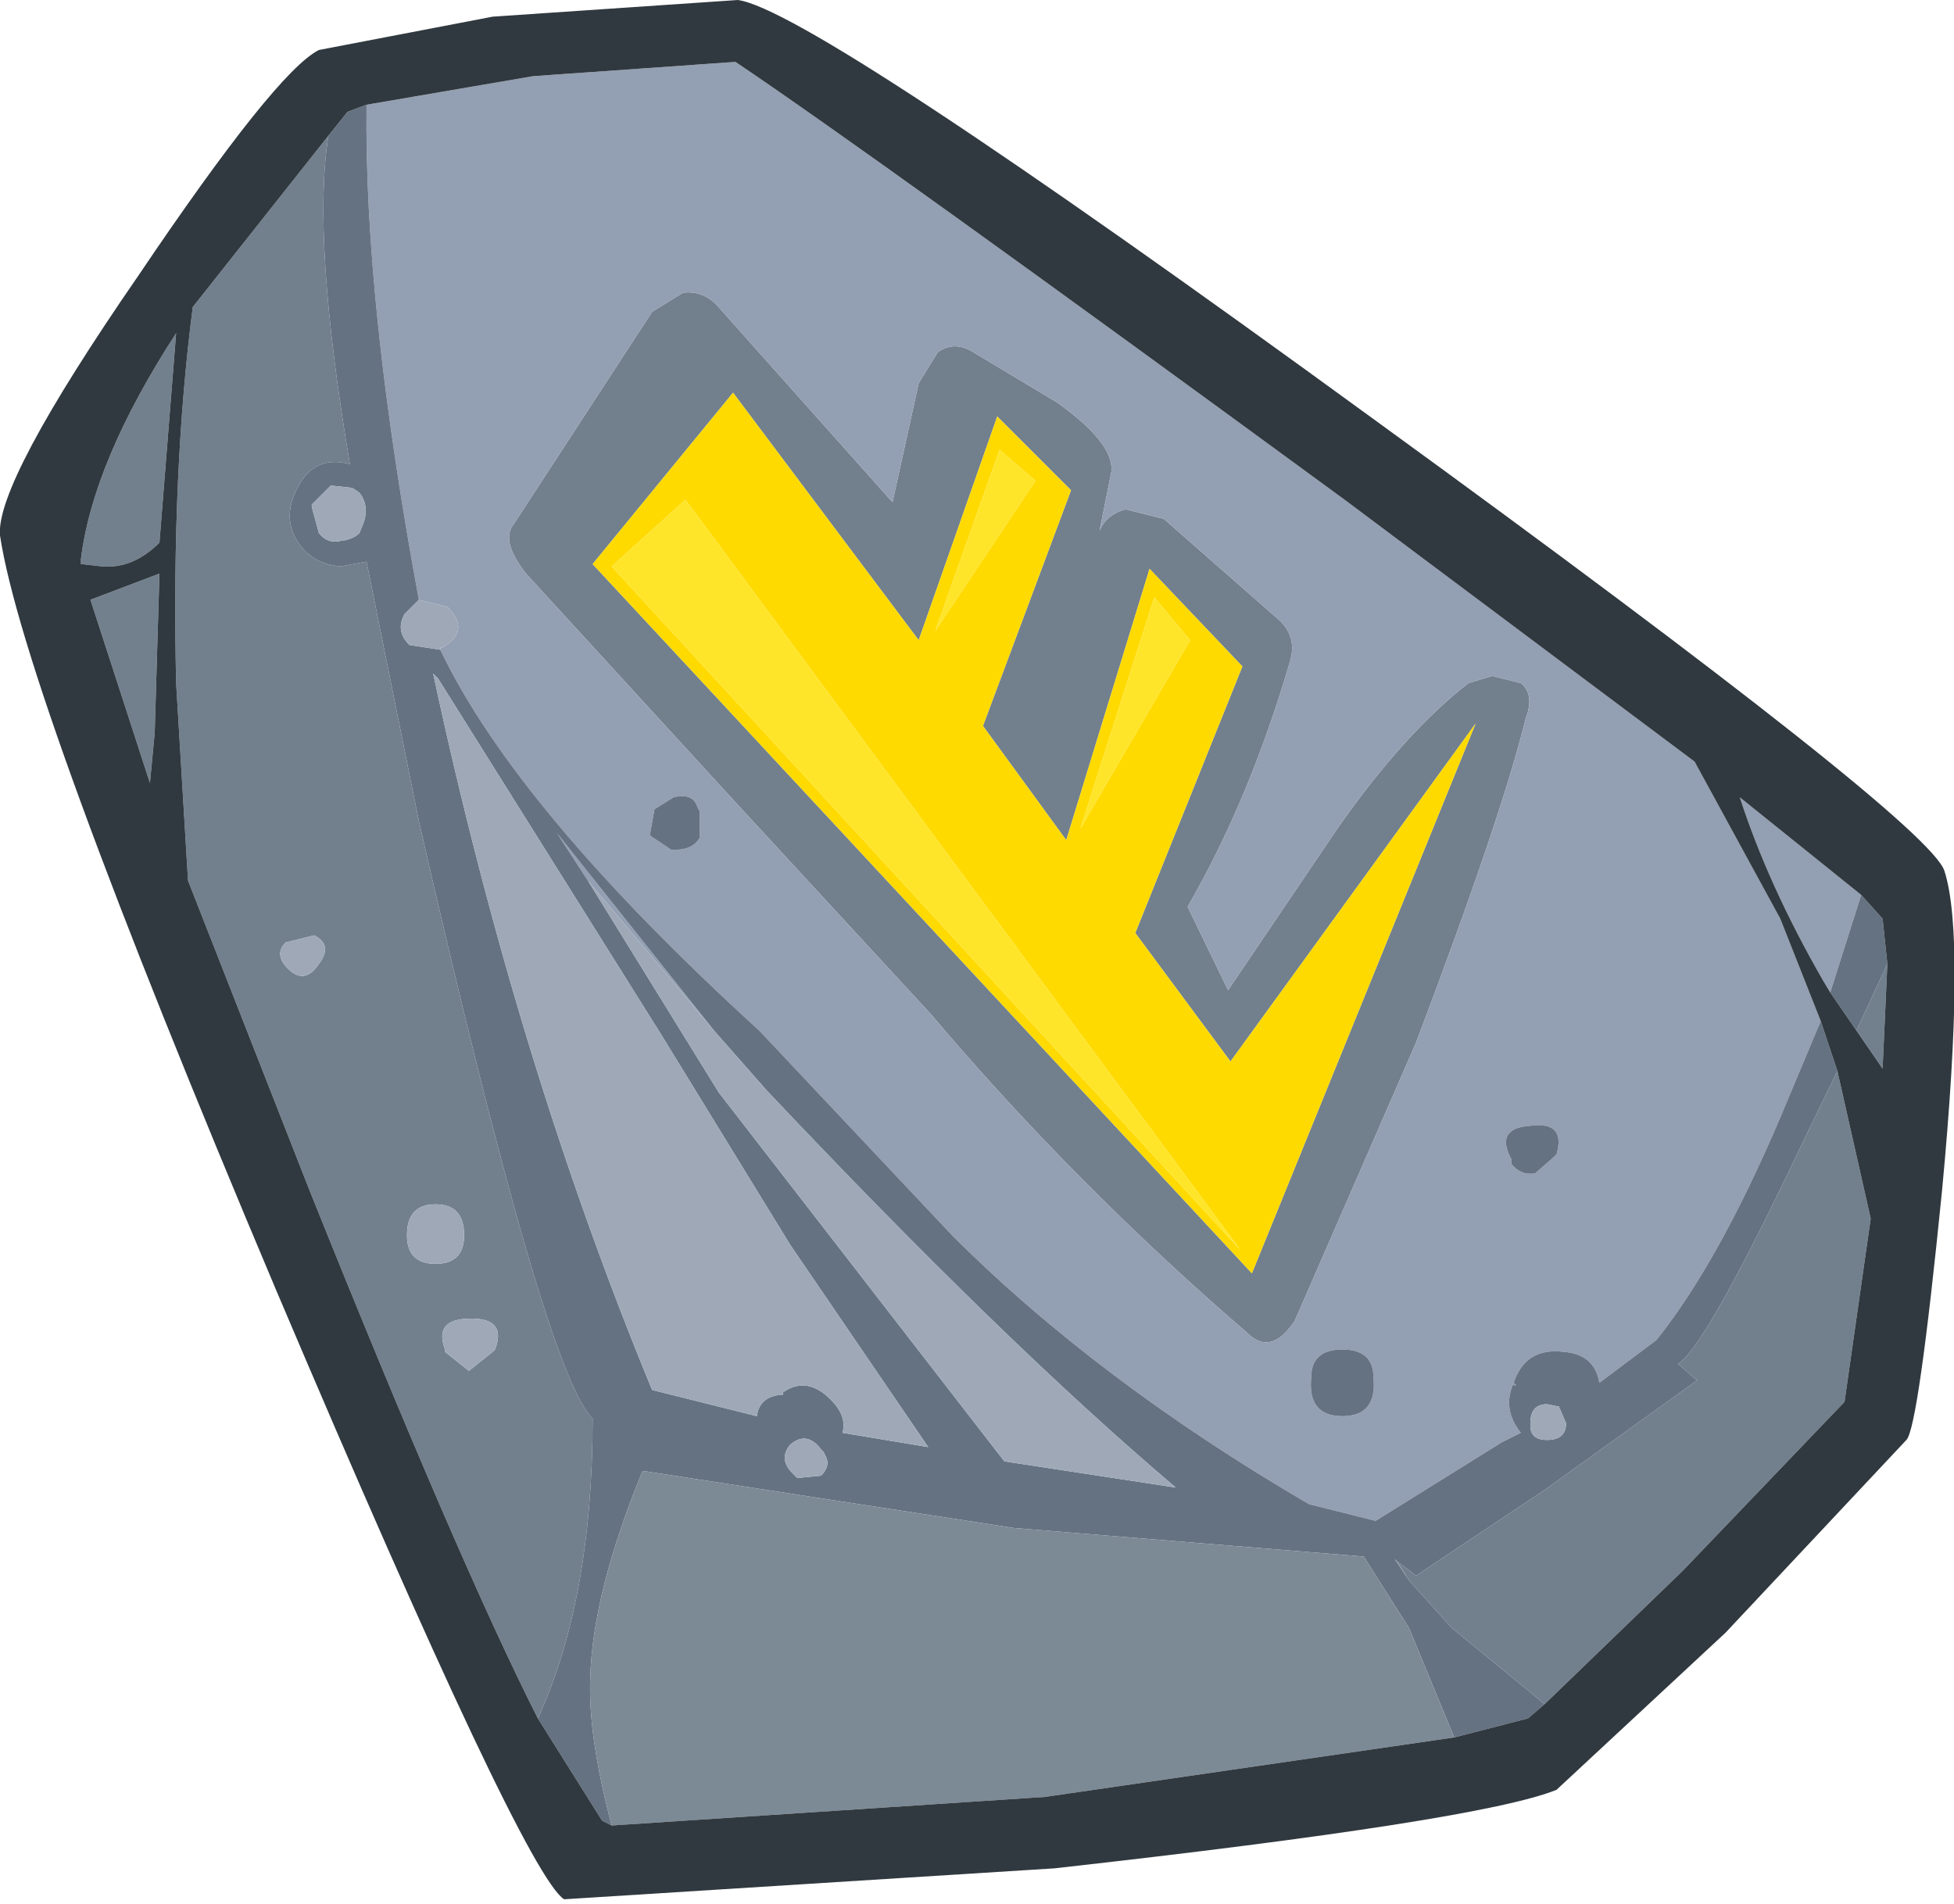 <?xml version="1.0" encoding="UTF-8" standalone="no"?>
<!-- Created with Inkscape (http://www.inkscape.org/) -->

<svg
   xmlns:dc="http://purl.org/dc/elements/1.1/"
   xmlns:cc="http://creativecommons.org/ns#"
   xmlns:rdf="http://www.w3.org/1999/02/22-rdf-syntax-ns#"
   xmlns:svg="http://www.w3.org/2000/svg"
   xmlns="http://www.w3.org/2000/svg"
   version="1.1"
   width="41.05"
   height="40"
   viewBox="-20.5 -20 41.05 40"
   id="svg2">
  <defs
     id="defs39" />
  <g
     id="shape_1"
     style="stroke-linecap:round;stroke-linejoin:round">
    <path
       d="m -1.2,-6.55 m 0,0 1.65,-4.7 1.55,1.55 -1.85,4.95 1.75,2.4 1.75,-5.7 1.95,2.05 -2.25,5.6 2,2.7 5.15,-7.1 -4.7,11.55 -13.85,-14.9 2.95,-3.6 3.9,5.2 M 18.8,5.6 18.1,2.5 17.3,4.15 q -2,4.2 -2.55,4.5 l 0.4,0.35 -3.2,2.3 -2.7,1.8 -0.4,-0.3 0.25,0.4 0.9,1 1.95,1.6 2.9,-2.8 3.4,-3.55 L 18.8,5.6 M -14,5 q 3.15,7.85 4.8,11.1 1.15,-2.5 1.15,-6.3 -1,-0.95 -3.65,-12.55 l -1.1,-5.45 -0.55,0.1 q -0.55,-0.05 -0.85,-0.45 -0.4,-0.55 -0.05,-1.2 0.35,-0.7 1.1,-0.5 -0.8,-4.75 -0.45,-6.9 l -2.85,3.6 q -0.45,3.45 -0.35,7.9 L -16.55,-1.5 -14,5 m 33.05,-2.55 0.1,-2.2 -0.65,1.4 0.55,0.8 m -36.3,-7.05 0.1,-3.35 -1.45,0.55 1.25,3.85 0.1,-1.05 m -1.55,-3.65 0,0.1 0.45,0.05 q 0.65,0.05 1.2,-0.5 l 0.35,-4.4 q -1.75,2.7 -2,4.75 m 4.35,8.6 q -0.3,-0.3 -0.05,-0.55 l 0.6,-0.15 q 0.4,0.2 0.1,0.6 -0.3,0.45 -0.65,0.1 m 2.5,5.6 q 0,-0.65 0.6,-0.65 0.6,0 0.6,0.65 0,0.6 -0.6,0.6 -0.6,0 -0.6,-0.6 m 1.8,2.45 -0.5,0.4 -0.5,-0.4 0,-0.05 Q -11.4,7.7 -10.6,7.7 q 0.75,0 0.5,0.65 L -10.15,8.4 M 1.7,-11.55 -0.05,-12.6 q -0.4,-0.25 -0.75,0 l -0.4,0.65 -0.55,2.5 -3.7,-4.15 q -0.3,-0.3 -0.7,-0.25 l -0.65,0.4 -2.9,4.45 q -0.3,0.35 0.25,1.05 l 4.35,4.75 4.15,4.5 Q 2.1,4.9 5.7,8 6.2,8.5 6.7,7.75 L 9.25,1.9 q 1.8,-4.75 2.3,-6.8 l 0.05,-0.15 q 0.1,-0.4 -0.15,-0.6 l -0.6,-0.15 -0.5,0.15 Q 9,-4.6 7.6,-2.6 L 5.3,0.8 4.45,-0.95 Q 5.75,-3.2 6.6,-6.1 6.75,-6.6 6.4,-6.95 L 3.95,-9.1 3.15,-9.3 Q 2.75,-9.2 2.6,-8.85 L 2.85,-10.1 Q 2.9,-10.7 1.7,-11.55"
       id="path5"
       style="fill:#72808e;fill-opacity:1;stroke:none" />
    <path
       d="M -1.2,-6.55"
       id="path7"
       style="fill:none;stroke:none" />
    <path
       d="m -0.85,-6.75 m 0,0 1.35,-3.8 0.75,0.65 -2.1,3.15 M 2.2,-2.6 3.75,-7.45 4.5,-6.55 2.2,-2.6 M 5.55,6.25 -7.65,-8.1 -6.1,-9.5 5.55,6.25 m -5.1,-17.5 -1.65,4.7 -3.9,-5.2 -2.95,3.6 L 5.8,6.75 10.5,-4.8 5.35,2.3 3.35,-0.4 5.6,-6 3.65,-8.05 1.9,-2.35 0.15,-4.75 2,-9.7 0.45,-11.25"
       id="path9"
       style="fill:#ffda00;fill-opacity:1;stroke:none" />
    <path
       d="M -0.85,-6.75"
       id="path11"
       style="fill:none;stroke:none" />
    <path
       d="m -0.05,-12.6 m 0,0 1.75,1.05 q 1.2,0.85 1.15,1.45 L 2.6,-8.85 Q 2.75,-9.2 3.15,-9.3 l 0.8,0.2 2.45,2.15 Q 6.75,-6.6 6.6,-6.1 5.75,-3.2 4.45,-0.95 L 5.3,0.8 7.6,-2.6 q 1.4,-2 2.75,-3.05 l 0.5,-0.15 0.6,0.15 q 0.25,0.2 0.15,0.6 l -0.05,0.15 q -0.5,2.05 -2.3,6.8 L 6.7,7.75 Q 6.2,8.5 5.7,8 2.1,4.9 -0.95,1.3 L -5.1,-3.2 -9.45,-7.95 Q -10,-8.65 -9.7,-9 l 2.9,-4.45 0.65,-0.4 q 0.4,-0.05 0.7,0.25 l 3.7,4.15 0.55,-2.5 0.4,-0.65 q 0.35,-0.25 0.75,0 m -9.25,-5.8 -3.5,0.6 q -0.05,4.2 1.1,10.4 l 0.6,0.15 q 0.5,0.5 -0.1,0.85 l -0.05,0 0,0.05 q 1.6,3.35 6.7,8 l 4.05,4.3 Q 2.55,9 7,11.6 l 1.4,0.35 2.65,-1.65 0.4,-0.2 Q 11.05,9.6 11.3,9.05 l 0,0.05 0.05,0 L 11.3,9.05 Q 11.55,8.3 12.35,8.4 13,8.45 13.1,9.05 l 1.2,-0.9 Q 15.7,6.4 17.1,3 L 17.75,1.45 16.9,-0.7 15.1,-4 7.75,-9.5 q -9.9,-7.25 -12.8,-9.2 l -4.25,0.3 m 27.1,19 0.15,0.25 0.65,-2.05 -2.55,-2.05 q 0.6,1.85 1.75,3.85 m -6.15,3.05 q 0.75,-0.1 0.55,0.6 l -0.05,0.05 -0.4,0.35 q -0.3,0.05 -0.5,-0.2 l 0,-0.1 Q 10.9,3.7 11.65,3.65 M -8.8,-2.5 l 0.65,1 2.65,3.15 -3.3,-4.15 M 7.7,9.75 Q 6.95,9.75 7.05,8.9 l 0,-0.05 q 0.05,-0.5 0.65,-0.5 0.6,0 0.65,0.5 l 0,0.05 Q 8.45,9.75 7.7,9.75 m -14.05,-13 q 0.4,-0.1 0.5,0.2 l 0.05,0.1 0,0.55 q -0.15,0.25 -0.5,0.25 l -0.1,0 -0.45,-0.3 0.1,-0.55 0.4,-0.25"
       id="path13"
       style="fill:#939fb2;fill-opacity:1;stroke:none" />
    <path
       d="M -0.05,-12.6"
       id="path15"
       style="fill:none;stroke:none" />
    <path
       d="m 18.1,2.5 m 0,0 L 17.75,1.45 17.1,3 q -1.4,3.4 -2.8,5.15 l -1.2,0.9 Q 13,8.45 12.35,8.4 11.55,8.3 11.3,9.05 11.05,9.6 11.45,10.1 L 11.05,10.3 8.4,11.95 7,11.6 Q 2.55,9 -0.5,5.95 l -4.05,-4.3 q -5.1,-4.65 -6.7,-8 l -0.65,-0.1 q -0.3,-0.3 -0.1,-0.65 l 0.05,-0.05 0.25,-0.25 q -1.15,-6.2 -1.1,-10.4 l -0.4,0.15 -0.4,0.5 q -0.35,2.15 0.45,6.9 -0.75,-0.2 -1.1,0.5 -0.35,0.65 0.05,1.2 0.3,0.4 0.85,0.45 l 0.55,-0.1 1.1,5.45 q 2.65,11.6 3.65,12.55 0,3.8 -1.15,6.3 l 1.35,2.15 0.2,0.1 q -0.5,-1.9 -0.45,-3.1 0.05,-1.8 1.1,-4.35 l 7.8,1.2 7.35,0.6 0.95,1.5 0.95,2.3 1.55,-0.4 0.35,-0.3 -1.95,-1.6 -0.9,-1 -0.3,-0.45 0.05,0.05 0.4,0.3 2.7,-1.8 3.2,-2.3 -0.4,-0.35 Q 15.3,8.35 17.3,4.15 L 18.1,2.5 m 0.95,-3.2 -0.45,-0.5 -0.65,2.05 0.55,0.8 0.65,-1.4 -0.1,-0.95 M 12,10.25 q -0.35,0 -0.35,-0.3 l 0,-0.05 q 0,-0.4 0.35,-0.4 l 0.25,0.05 0.15,0.35 q 0,0.35 -0.4,0.35 m -25.95,-19.6 0,-0.05 0.4,-0.4 0.45,0.05 0.15,0.1 q 0.2,0.25 0.1,0.6 l -0.1,0.25 q -0.1,0.1 -0.3,0.15 l -0.05,0 q -0.3,0.1 -0.5,-0.15 l -0.15,-0.55 m 10.7,19.8 0.05,0.05 0.05,0.1 q 0.1,0.2 -0.1,0.4 l -0.5,0.05 -0.1,-0.1 q -0.3,-0.3 -0.05,-0.6 0.35,-0.3 0.65,0.1 M 12.2,4.25 q 0.2,-0.7 -0.55,-0.6 -0.75,0.05 -0.4,0.7 l 0,0.1 q 0.2,0.25 0.5,0.2 L 12.15,4.3 12.2,4.25 m -0.9,4.8 0.05,0.05 -0.05,0 0,-0.05 M -5.5,1.65 -4.4,2.9 q 5,5.3 8.6,8.35 L 0.6,10.7 -5.4,2.95 -8.15,-1.5 -8.8,-2.5 -5.5,1.65 M 7.05,8.9 q -0.1,0.85 0.65,0.85 0.75,0 0.65,-0.85 l 0,-0.05 Q 8.3,8.35 7.7,8.35 q -0.6,0 -0.65,0.5 l 0,0.05 m -18.35,-14.65 4.7,7.5 2.7,4.4 2.9,4.25 -1.8,-0.3 q 0.1,-0.35 -0.25,-0.7 -0.5,-0.5 -1,-0.15 l 0,0.05 -0.05,0 Q -4.55,9.35 -4.6,9.75 L -6.8,9.2 Q -9.65,2.3 -11.4,-5.85 l 0.1,0.1 m 5.45,2.7 q -0.1,-0.3 -0.5,-0.2 l -0.4,0.25 -0.1,0.55 0.45,0.3 0.1,0 q 0.35,0 0.5,-0.25 l 0,-0.55 -0.05,-0.1"
       id="path17"
       style="fill:#657282;fill-opacity:1;stroke:none" />
    <path
       d="M 18.1,2.5"
       id="path19"
       style="fill:none;stroke:none" />
    <path
       d="m 1.45,17.75 m 0,0 8.6,-1.25 L 9.1,14.2 8.15,12.7 0.8,12.1 -7,10.9 q -1.05,2.55 -1.1,4.35 -0.05,1.2 0.45,3.1 l 9.1,-0.6 M 9.1,13.2 8.85,12.8 8.8,12.75 9.1,13.2"
       id="path21"
       style="fill:#7c8a96;fill-opacity:1;stroke:none" />
    <path
       d="M 1.45,17.75"
       id="path23"
       style="fill:none;stroke:none" />
    <path
       d="m -11.1,-7.25 m 0,0 -0.6,-0.15 -0.25,0.25 -0.05,0.05 q -0.2,0.35 0.1,0.65 l 0.65,0.1 0,-0.05 0.05,0 q 0.6,-0.35 0.1,-0.85 M -4.4,2.9 -5.5,1.65 -8.15,-1.5 l 2.75,4.45 6,7.75 3.6,0.55 Q 0.6,8.2 -4.4,2.9 m -2.2,-1.15 -4.7,-7.5 -0.1,-0.1 Q -9.65,2.3 -6.8,9.2 l 2.2,0.55 q 0.05,-0.4 0.5,-0.45 l 0.05,0 0,-0.05 q 0.5,-0.35 1,0.15 0.35,0.35 0.25,0.7 L -1,10.4 -3.9,6.15 -6.6,1.75 m 18.25,8.2 q 0,0.3 0.35,0.3 0.4,0 0.4,-0.35 L 12.25,9.55 12,9.5 q -0.35,0 -0.35,0.4 l 0,0.05 m -25.6,-19.35 0,0.05 0.15,0.55 q 0.2,0.25 0.5,0.15 l 0.05,0 q 0.2,-0.05 0.3,-0.15 l 0.1,-0.25 q 0.1,-0.35 -0.1,-0.6 l -0.15,-0.1 -0.45,-0.05 -0.4,0.4 m -0.55,9.2 q -0.25,0.25 0.05,0.55 0.35,0.35 0.65,-0.1 0.3,-0.4 -0.1,-0.6 l -0.6,0.15 m 11.3,10.7 -0.05,-0.05 q -0.3,-0.4 -0.65,-0.1 -0.25,0.3 0.05,0.6 l 0.1,0.1 0.5,-0.05 q 0.2,-0.2 0.1,-0.4 L -3.2,10.5 m -8.15,-5.2 q -0.6,0 -0.6,0.65 0,0.6 0.6,0.6 0.6,0 0.6,-0.6 0,-0.65 -0.6,-0.65 m 0.7,3.5 0.5,-0.4 0.05,-0.05 q 0.25,-0.65 -0.5,-0.65 -0.8,0 -0.55,0.65 l 0,0.05 0.5,0.4"
       id="path25"
       style="fill:#9ea8b7;fill-opacity:1;stroke:none" />
    <path
       d="M -11.1,-7.25"
       id="path27"
       style="fill:none;stroke:none" />
    <path
       d="m 8.35,-11.2 m 0,0 Q -3.45,-19.8 -5,-20 l -5.15,0.35 -3.65,0.7 q -0.9,0.45 -3.8,4.75 -3,4.35 -2.9,5.45 0.5,3.3 5.8,15.85 5.2,12.25 6.05,12.8 l 10.3,-0.65 q 8.95,-1 10.55,-1.65 l 3.55,-3.3 3.8,-4.05 Q 19.8,10 20.3,5 q 0.5,-5.3 0.05,-6.7 -0.3,-1 -12,-9.5 m -21.15,-6.6 3.5,-0.6 4.25,-0.3 q 2.9,1.95 12.8,9.2 l 7.35,5.5 1.8,3.3 0.85,2.15 0.35,1.05 0.7,3.1 -0.55,3.85 -3.4,3.55 -2.9,2.8 -0.35,0.3 -1.55,0.4 -8.6,1.25 -9.1,0.6 -0.2,-0.1 L -9.2,16.1 Q -10.85,12.85 -14,5 l -2.55,-6.5 -0.25,-4.15 q -0.1,-4.45 0.35,-7.9 l 2.85,-3.6 0.4,-0.5 0.4,-0.15 M 17.95,0.85 17.8,0.6 q -1.15,-2 -1.75,-3.85 l 2.55,2.05 0.45,0.5 0.1,0.95 -0.1,2.2 -0.55,-0.8 -0.55,-0.8 m -35.1,-8.8 -0.1,3.35 -0.1,1.05 -1.25,-3.85 1.45,-0.55 m -1.65,-0.2 0,-0.1 q 0.25,-2.05 2,-4.75 l -0.35,4.4 q -0.55,0.55 -1.2,0.5 l -0.45,-0.05"
       id="path29"
       style="fill:#30393f;fill-opacity:1;stroke:none" />
    <path
       d="M 8.35,-11.2"
       id="path31"
       style="fill:none;stroke:none" />
    <path
       d="m 0.5,-10.55 m 0,0 -1.35,3.8 2.1,-3.15 -0.75,-0.65 M 3.75,-7.45 2.2,-2.6 4.5,-6.55 3.75,-7.45 M -7.65,-8.1 5.55,6.25 -6.1,-9.5 -7.65,-8.1"
       id="path33"
       style="fill:#ffe529;fill-opacity:1;stroke:none" />
    <path
       d="M 0.5,-10.55"
       id="path35"
       style="fill:none;stroke:none" />
  </g>
</svg>
